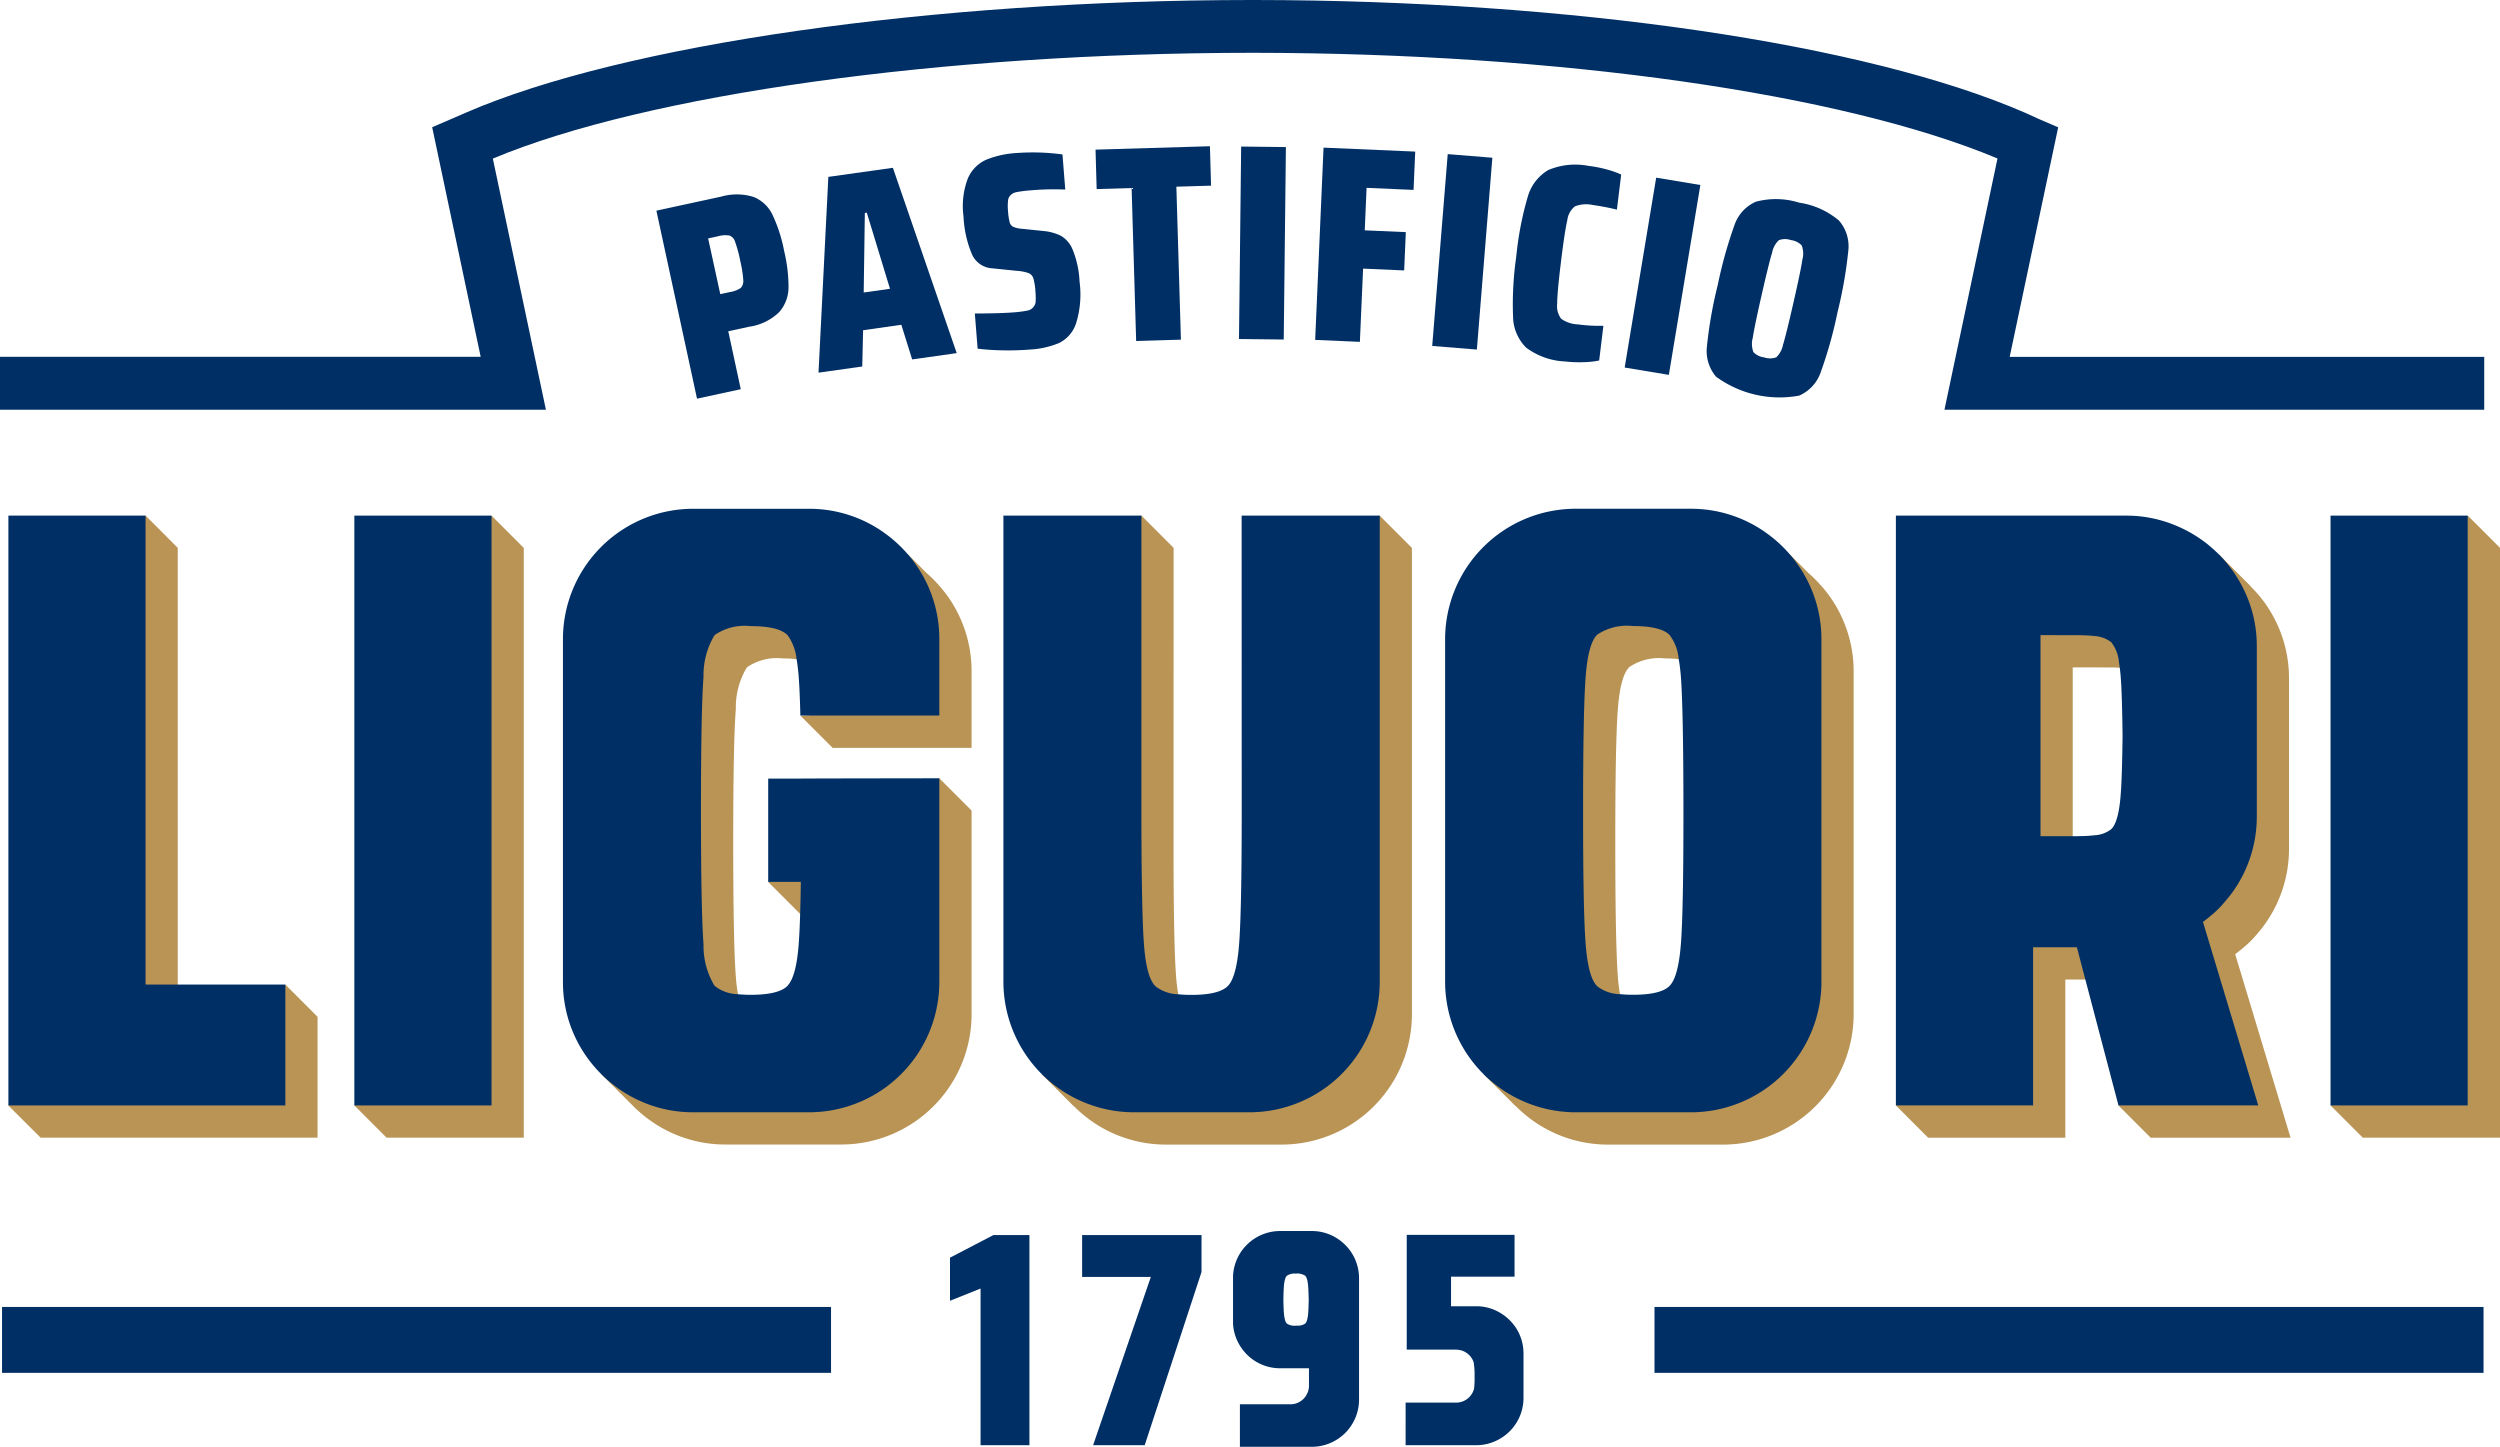 <svg xmlns="http://www.w3.org/2000/svg" xmlns:xlink="http://www.w3.org/1999/xlink" width="219.998" height="127.316" viewBox="0 0 219.998 127.316">
  <defs>
    <clipPath id="clip-path">
      <rect id="Rettangolo_13" data-name="Rettangolo 13" width="219.998" height="127.316" fill="none"/>
    </clipPath>
  </defs>
  <g id="Raggruppa_1508" data-name="Raggruppa 1508" clip-path="url(#clip-path)">
    <path id="Tracciato_18233" data-name="Tracciato 18233" d="M12.4,45.152v41.27h2.822l.41-.4V47.594L12.8,44.755Zm204.347,0V96.269H205.471l-.394.392,2.838,2.839h12.073V47.595l-2.839-2.84Zm-96.644,0h.9V85.83a11.054,11.054,0,0,1-11.04,11.04H99.719A11.023,11.023,0,0,1,92.244,93.9H91.65l2.832,2.837v-.024a11.37,11.37,0,0,0,8.073,3.394H112.8a11.47,11.47,0,0,0,11.436-11.435V47.595l-2.839-2.84Zm-20.968,0h.9l-.005,25.557c0,5.863.076,9.833.225,11.8.165,2.119.527,3.374,1.143,3.956a3.693,3.693,0,0,0,2.219.8c.042,0,.089,0,.135.009a15.08,15.08,0,0,1-.267-1.962q-.227-2.941-.224-11.769c0-.918.005-25.951.005-25.951l-2.836-2.84Zm-56.291,0V96.269H31.568l-.394.392L34.011,99.5H46.082v-51.9l-2.839-2.84Zm153.307,4.706c.154.213.295.433.428.655a10.97,10.97,0,0,1,1.608,5.7V71.262a10.956,10.956,0,0,1-2.036,6.359c-.2.289-.428.567-.658.834a8.369,8.369,0,0,1-1.095,1.107l-.192.158c-.189.158-.374.312-.57.454l-.224.167.053.285,4.716,15.637H186.712l-.3.4,2.839,2.839h12.306L196.685,83.35a.157.157,0,0,1,.026-.018c.2-.15.4-.307.588-.467.035-.031.075-.06.11-.094a.946.946,0,0,0,.081-.067,8.287,8.287,0,0,0,1.14-1.154,10.438,10.438,0,0,0,.683-.862,11.387,11.387,0,0,0,2.107-6.588V59.054a11.337,11.337,0,0,0-1.664-5.911c-.142-.23-.285-.456-.443-.676a11.474,11.474,0,0,0-1.295-1.5l.047.019-2.835-2.837-.661-.07a11.119,11.119,0,0,1,1.585,1.775m-38.313-.6a10.943,10.943,0,0,1,2.035,6.356V85.805a11.075,11.075,0,0,1-11.063,11.064h-10.2a11.054,11.054,0,0,1-7.49-2.972h-.593l2.838,2.837v-.026a11.377,11.377,0,0,0,8.081,3.4h10.2A11.5,11.5,0,0,0,163.11,88.642V58.449A11.374,11.374,0,0,0,161,51.862c-.218-.305-.45-.6-.7-.879l.014.006-.088-.084a10.99,10.99,0,0,0-1.1-1.1l-1.649-1.649-.6-.061a10.676,10.676,0,0,1,.958,1.162m-77.6.019a10.93,10.93,0,0,1,2.007,6.315v6.373H72.99a8.314,8.314,0,0,1-2.567.392l2.838,2.838H85.488V58.426a11.347,11.347,0,0,0-2.081-6.542c-.22-.313-.462-.611-.711-.9l.013.006-.088-.089a11.43,11.43,0,0,0-1.115-1.112l-1.633-1.635-.6-.061a11.058,11.058,0,0,1,.972,1.181m60.025,5.686c-.606.577-.979,1.867-1.14,3.952-.15,1.963-.227,5.93-.227,11.8s.077,9.836.227,11.8c.161,2.085.534,3.376,1.14,3.955a3.716,3.716,0,0,0,2.219.8c.042,0,.093,0,.136.007a14.951,14.951,0,0,1-.265-1.957q-.225-2.945-.226-11.772t.226-11.769q.225-2.941,1.02-3.7a4.678,4.678,0,0,1,3.13-.752,9.479,9.479,0,0,1,1.61.126c-.007-.053-.014-.107-.023-.157a4.271,4.271,0,0,0-.945-2.337c-.61-.582-1.75-.865-3.478-.865-1.68,0-2.793.283-3.4.865m-77.623,0-.091.1c-.568.664-.9,1.913-1.048,3.85-.152,1.958-.228,5.926-.228,11.8s.076,9.843.228,11.8c.148,1.939.481,3.187,1.021,3.816a1.265,1.265,0,0,0,.11.131,3.694,3.694,0,0,0,2.228.813c.041,0,.09.007.137.009a14.606,14.606,0,0,1-.266-1.959q-.228-2.944-.229-11.771t.229-11.77a6.83,6.83,0,0,1,.927-3.587,1.163,1.163,0,0,1,.091-.108,4.666,4.666,0,0,1,3.129-.754,9.667,9.667,0,0,1,1.61.124c-.009-.051-.014-.105-.022-.156a4.657,4.657,0,0,0-.832-2.211.74.74,0,0,0-.12-.13c-.6-.577-1.739-.86-3.471-.86-1.679,0-2.795.283-3.4.865m116.5,18.4h3.234V58.113l3.434.006c.411.005.769.028,1.106.055a.6.6,0,0,1-.007-.073c-.026-.183-.05-.365-.081-.534a3.517,3.517,0,0,0-.8-1.96,3.009,3.009,0,0,0-1.684-.645c-.41-.044-.86-.067-1.371-.075l-3.835-.007Zm-96.9-5.1V85.83a11.052,11.052,0,0,1-11.04,11.04H60.967a10.954,10.954,0,0,1-6.317-2.006,11.265,11.265,0,0,1-1.176-.966h-.583l2.829,2.827.005.006,0,0a11.626,11.626,0,0,0,1.531,1.288A11.35,11.35,0,0,0,63.8,100.1H74.051A11.471,11.471,0,0,0,85.488,88.668V70.709l-2.84-2.838ZM67.986,76.591l-.4.4,2.839,2.84h.37v-.014c.024-.822.046-1.755.061-2.816l.006-.4Zm110.52,5.757V96.264H167.225l-.393.4,2.835,2.839h12.07V85.581H183.9l-.852-3.233ZM24.7,86.423v9.844H1.124l-.4.4L3.566,99.5H27.934V88.863L25.1,86.024Z" transform="translate(0.01 0.616)" fill="#b99455" fill-rule="evenodd"/>
    <path id="Tracciato_18234" data-name="Tracciato 18234" d="M56.977,18.306l5.7-1.235a4.987,4.987,0,0,1,2.869.033,3.154,3.154,0,0,1,1.645,1.557,13.232,13.232,0,0,1,1.03,3.2,13.65,13.65,0,0,1,.385,3.216,3.314,3.314,0,0,1-.819,2.153,4.735,4.735,0,0,1-2.632,1.287l-1.852.4,1.1,5.1-3.85.834Zm6.487,7.16a2.345,2.345,0,0,0,.933-.354.9.9,0,0,0,.227-.7,10.7,10.7,0,0,0-.271-1.707,11.5,11.5,0,0,0-.45-1.663.811.811,0,0,0-.5-.547,2.277,2.277,0,0,0-.982.059l-.889.195L62.6,25.652Z" transform="translate(0.784 0.232)" fill="#002f66"/>
    <path id="Tracciato_18235" data-name="Tracciato 18235" d="M79.292,31.429l-.954-3.049-3.364.48L74.9,32.051l-3.85.543.866-17.229,5.679-.8,5.618,16.309ZM75.3,18.516l-.173.023-.1,7,2.313-.327Z" transform="translate(0.978 0.2)" fill="#002f66"/>
    <path id="Tracciato_18236" data-name="Tracciato 18236" d="M87.043,30.646A19.536,19.536,0,0,1,84.88,30.5l-.245-3.094q2.248-.006,3.426-.1a9.743,9.743,0,0,0,1.2-.157.835.835,0,0,0,.541-.332.8.8,0,0,0,.186-.481,6.675,6.675,0,0,0-.02-.863,5.348,5.348,0,0,0-.179-1.149.752.752,0,0,0-.419-.472,3.877,3.877,0,0,0-1.03-.2l-2.166-.221a2.076,2.076,0,0,1-1.8-1.254,9.657,9.657,0,0,1-.735-3.31,6.831,6.831,0,0,1,.378-3.338,3.162,3.162,0,0,1,1.6-1.647,8.407,8.407,0,0,1,2.719-.6,19.42,19.42,0,0,1,4.01.126l.246,3.091a23.489,23.489,0,0,0-3.009.066,11.705,11.705,0,0,0-1.224.15,1.038,1.038,0,0,0-.569.268.751.751,0,0,0-.233.488,4.421,4.421,0,0,0,0,.938,5.106,5.106,0,0,0,.138.952.626.626,0,0,0,.3.408,2.126,2.126,0,0,0,.719.176l2.039.208a4.4,4.4,0,0,1,1.456.416,2.461,2.461,0,0,1,1.022,1.189,8.418,8.418,0,0,1,.619,2.842,8.518,8.518,0,0,1-.314,3.693A2.949,2.949,0,0,1,92.055,30a7.853,7.853,0,0,1-2.623.582c-.77.06-1.567.083-2.389.065" transform="translate(1.15 0.182)" fill="#002f66"/>
    <path id="Tracciato_18237" data-name="Tracciato 18237" d="M98.672,29.834l-.4-13.463-3.075.092-.1-3.47,10.067-.3.1,3.47-3.053.09.4,13.461Z" transform="translate(1.309 0.175)" fill="#002f66"/>
    <rect id="Rettangolo_6" data-name="Rettangolo 6" width="16.937" height="3.938" transform="translate(109.03 29.833) rotate(-89.355)" fill="#002f66"/>
    <path id="Tracciato_18238" data-name="Tracciato 18238" d="M114.163,29.734l.737-16.919,8.067.349-.147,3.372-4.133-.181-.162,3.738,3.615.158-.145,3.37-3.615-.158-.283,6.444Z" transform="translate(1.571 0.176)" fill="#002f66"/>
    <rect id="Rettangolo_7" data-name="Rettangolo 7" width="16.936" height="3.942" transform="translate(126.034 30.444) rotate(-85.382)" fill="#002f66"/>
    <path id="Tracciato_18239" data-name="Tracciato 18239" d="M137.495,31.678a11.624,11.624,0,0,1-1.6-.068A6.173,6.173,0,0,1,132.5,30.4a3.915,3.915,0,0,1-1.159-2.721,29.45,29.45,0,0,1,.285-5.32,28.39,28.39,0,0,1,1-5.211,4.009,4.009,0,0,1,1.8-2.375,6.084,6.084,0,0,1,3.545-.374,10.861,10.861,0,0,1,1.636.322,7.422,7.422,0,0,1,1.249.446l-.376,3.084a20.742,20.742,0,0,0-2.131-.41,2.72,2.72,0,0,0-1.565.122,1.827,1.827,0,0,0-.667,1.206q-.227.955-.559,3.666t-.334,3.692a1.846,1.846,0,0,0,.358,1.334,2.727,2.727,0,0,0,1.491.49,13.665,13.665,0,0,0,2.217.121l-.371,3.054a7.19,7.19,0,0,1-1.431.148" transform="translate(1.807 0.197)" fill="#002f66"/>
    <rect id="Rettangolo_8" data-name="Rettangolo 8" width="16.937" height="3.94" transform="translate(142.97 32.343) rotate(-80.578)" fill="#002f66"/>
    <path id="Tracciato_18240" data-name="Tracciato 18240" d="M148.976,32.915a3.483,3.483,0,0,1-.808-2.659,38.136,38.136,0,0,1,.95-5.4,38.791,38.791,0,0,1,1.478-5.294,3.454,3.454,0,0,1,1.881-2.049,6.856,6.856,0,0,1,3.817.085,6.966,6.966,0,0,1,3.494,1.574,3.442,3.442,0,0,1,.822,2.662,38.93,38.93,0,0,1-.951,5.413,38.117,38.117,0,0,1-1.48,5.283,3.483,3.483,0,0,1-1.889,2.045,9.463,9.463,0,0,1-7.314-1.663m5.3-1.712a2.057,2.057,0,0,0,.59-1.1q.284-.922.923-3.731c.426-1.868.687-3.124.779-3.76a2.026,2.026,0,0,0-.058-1.251,1.6,1.6,0,0,0-.963-.47,1.513,1.513,0,0,0-1.052.015,2.037,2.037,0,0,0-.592,1.1q-.283.925-.923,3.73c-.425,1.874-.683,3.124-.779,3.762a2.05,2.05,0,0,0,.058,1.25,1.53,1.53,0,0,0,.94.465,1.592,1.592,0,0,0,1.078-.008" transform="translate(2.039 0.238)" fill="#002f66"/>
    <path id="Tracciato_18241" data-name="Tracciato 18241" d="M86.283,107.21l-3.819,1.99v3.791l2.69-1.077V125.7h4.3V107.21Z" transform="translate(1.135 1.475)" fill="#002f66"/>
    <path id="Tracciato_18242" data-name="Tracciato 18242" d="M93.933,107.21v3.683h6.046L94.9,125.7h4.54l5-15.241V107.21Z" transform="translate(1.293 1.475)" fill="#002f66"/>
    <path id="Tracciato_18243" data-name="Tracciato 18243" d="M116.7,107.891a4.113,4.113,0,0,0-2.723-1.033h-2.812a4.154,4.154,0,0,0-4.132,3.924v4.231a4.114,4.114,0,0,0,.83,2.258c.035.048.069.1.109.144a4.125,4.125,0,0,0,3.192,1.521h2.551v1.546a1.551,1.551,0,0,1-.155.676,1.619,1.619,0,0,1-.531.646,1.6,1.6,0,0,1-.936.3h-4.455v3.743h4.723v0h1.616a4.159,4.159,0,0,0,4.145-4.142V111a4.129,4.129,0,0,0-1.422-3.111M111.768,115a.63.63,0,0,1-.139-.249,1.976,1.976,0,0,1-.073-.294c-.02-.117-.035-.251-.049-.4-.018-.245-.033-.615-.042-1.1,0-.018,0-.037,0-.058s0-.052,0-.078c.008-.472.023-.833.042-1.074a2.826,2.826,0,0,1,.12-.7.609.609,0,0,1,.141-.249,1.2,1.2,0,0,1,.8-.194,1.243,1.243,0,0,1,.82.194.6.6,0,0,1,.135.249,1.469,1.469,0,0,1,.075.294c.015.087.027.189.04.3,0,.034.007.068.009.105.019.253.033.641.046,1.158,0,.112-.005.216-.009.317-.007.358-.019.636-.036.835a2.981,2.981,0,0,1-.12.694.642.642,0,0,1-.139.249,1.075,1.075,0,0,1-.67.184c-.046,0-.085.005-.129.005l-.041,0a1.184,1.184,0,0,1-.779-.188" transform="translate(1.473 1.471)" fill="#002f66"/>
    <path id="Tracciato_18244" data-name="Tracciato 18244" d="M131.623,115.235a4.164,4.164,0,0,0-.942-.954c-.06-.045-.12-.085-.184-.125a4.086,4.086,0,0,0-2.257-.683h-2.228v-2.6H131.6v-3.683h-9.488v10.1h4.34c.11.008.21.018.306.032A1.625,1.625,0,0,1,128,118.4v0a6.512,6.512,0,0,1,.084.928v.707c-.008.263-.024.5-.048.693a1.631,1.631,0,0,1-.636.927,1.609,1.609,0,0,1-.934.3h-4.452V125.7h6.231a4.1,4.1,0,0,0,2.074-.567,4.149,4.149,0,0,0,2.069-3.581v-3.939a4.122,4.122,0,0,0-.761-2.381" transform="translate(1.679 1.475)" fill="#002f66"/>
    <path id="Tracciato_18245" data-name="Tracciato 18245" d="M0,36.056V31.4H42.3L38.031,11.195l2.208-.95c.307-.134.643-.285.76-.332C54.82,3.91,81.985.011,110.166,0h.194c27.819.024,53.809,3.823,67.829,9.914.071.03.442.2.771.347.175.082.341.156.409.19l1.749.753-4.268,20.2h41.76v4.652h-47.5l4.668-22.109c-13.665-5.727-38.6-9.273-65.424-9.3h-.191c-27.212.012-53.3,3.658-66.794,9.309L48.04,36.056Z" fill="#002f66"/>
    <rect id="Rettangolo_9" data-name="Rettangolo 9" width="72.951" height="5.799" transform="translate(0.18 115.011)" fill="#002f66"/>
    <rect id="Rettangolo_10" data-name="Rettangolo 10" width="72.954" height="5.799" transform="translate(145.595 115.011)" fill="#002f66"/>
    <path id="Tracciato_18246" data-name="Tracciato 18246" d="M12.8,86.024V44.756H.729V96.661H25.1V86.024Z" transform="translate(0.01 0.616)" fill="#002f66"/>
    <rect id="Rettangolo_11" data-name="Rettangolo 11" width="12.07" height="51.904" transform="translate(31.183 45.374)" fill="#002f66"/>
    <path id="Tracciato_18247" data-name="Tracciato 18247" d="M81.986,85.838V67.88s-12.151.015-12.151.027H66.928v9.087H69.8c-.015,1.06-.034,1.993-.06,2.81v.005c-.034,1.112-.077,2.011-.129,2.677-.141,1.85-.453,3.044-.934,3.594a.956.956,0,0,1-.085.1q-.792.754-3.206.755c-.419,0-.8-.023-1.144-.056a3.409,3.409,0,0,1-1.988-.7c-.031-.031-.061-.072-.091-.108a6.823,6.823,0,0,1-.926-3.587q-.225-2.944-.226-11.77t.226-11.77a6.847,6.847,0,0,1,.926-3.588c.03-.034.06-.079.091-.108a4.682,4.682,0,0,1,3.132-.756q2.413,0,3.206.756a1.069,1.069,0,0,1,.085.1,4.33,4.33,0,0,1,.743,2.017c.081.461.146.982.191,1.577q.094,1.21.147,3.416H81.986V55.6a11.346,11.346,0,0,0-2.079-6.544,11.635,11.635,0,0,0-2.626-2.674,11.335,11.335,0,0,0-6.729-2.218H60.3A11.471,11.471,0,0,0,48.866,55.6V85.838a11.352,11.352,0,0,0,2.063,6.523,11.734,11.734,0,0,0,2.832,2.834A11.354,11.354,0,0,0,60.3,97.272H70.551A11.468,11.468,0,0,0,81.986,85.838" transform="translate(0.673 0.608)" fill="#002f66"/>
    <path id="Tracciato_18248" data-name="Tracciato 18248" d="M120.215,85.83V44.755H108.064s.007,25.047.007,25.954q0,8.829-.23,11.77t-1.017,3.7q-.794.757-3.208.755a10.9,10.9,0,0,1-1.143-.056,3.369,3.369,0,0,1-1.985-.7q-.8-.751-1.02-3.7t-.225-11.77c0-.916,0-25.954,0-25.954H87.1V85.83A11.5,11.5,0,0,0,98.531,97.264h10.248A11.469,11.469,0,0,0,120.215,85.83" transform="translate(1.199 0.616)" fill="#002f66"/>
    <path id="Tracciato_18249" data-name="Tracciato 18249" d="M158.557,85.813V55.619a11.359,11.359,0,0,0-2.109-6.585,11.587,11.587,0,0,0-2.6-2.641,11.361,11.361,0,0,0-6.75-2.231H136.9a11.492,11.492,0,0,0-11.458,11.458V85.813A11.507,11.507,0,0,0,136.9,97.273h10.2a11.493,11.493,0,0,0,11.46-11.46m-17.741,1.068a3.4,3.4,0,0,1-1.988-.7q-.789-.753-1.02-3.7t-.226-11.771q0-8.823.226-11.77t1.02-3.7a4.676,4.676,0,0,1,3.132-.756q2.413,0,3.206.756a3.977,3.977,0,0,1,.826,2.122c.082.458.147.978.195,1.573q.22,2.944.225,11.77t-.225,11.771q-.231,2.942-1.021,3.7t-3.206.754a10.852,10.852,0,0,1-1.144-.056" transform="translate(1.726 0.608)" fill="#002f66"/>
    <path id="Tracciato_18250" data-name="Tracciato 18250" d="M176.646,96.66V82.744H180.5l.747,2.849,2.912,11.067H196.46l-4.865-16.147.025-.019c.2-.149.394-.305.586-.465.038-.032.079-.061.112-.091s.056-.049.084-.071a8.457,8.457,0,0,0,1.139-1.155c.239-.276.472-.563.683-.859a11.372,11.372,0,0,0,2.108-6.59V56.218a11.326,11.326,0,0,0-1.667-5.911c-.139-.228-.285-.456-.441-.677a11.542,11.542,0,0,0-1.831-2.019c-.249-.218-.5-.43-.773-.623a11.642,11.642,0,0,0-2.615-1.437,11.231,11.231,0,0,0-4.134-.792h-20.3v51.9Zm3.5-23.691h-2.848V55.276l3.434.006c.5.008.933.029,1.32.072a2.714,2.714,0,0,1,1.468.541,3.274,3.274,0,0,1,.678,1.74c.027.165.053.341.076.519.031.241.059.5.08.775.016.216.031.459.048.727.056,1.055.093,2.552.117,4.474-.023,1.915-.061,3.405-.117,4.459-.016.269-.031.514-.048.728q-.183,2.413-.834,3.035a2.588,2.588,0,0,1-1.4.531,13.454,13.454,0,0,1-1.353.079c-.106,0-.192.008-.305.008Z" transform="translate(2.265 0.616)" fill="#002f66"/>
    <rect id="Rettangolo_12" data-name="Rettangolo 12" width="12.069" height="51.904" transform="translate(205.086 45.374)" fill="#002f66"/>
  </g>
</svg>
